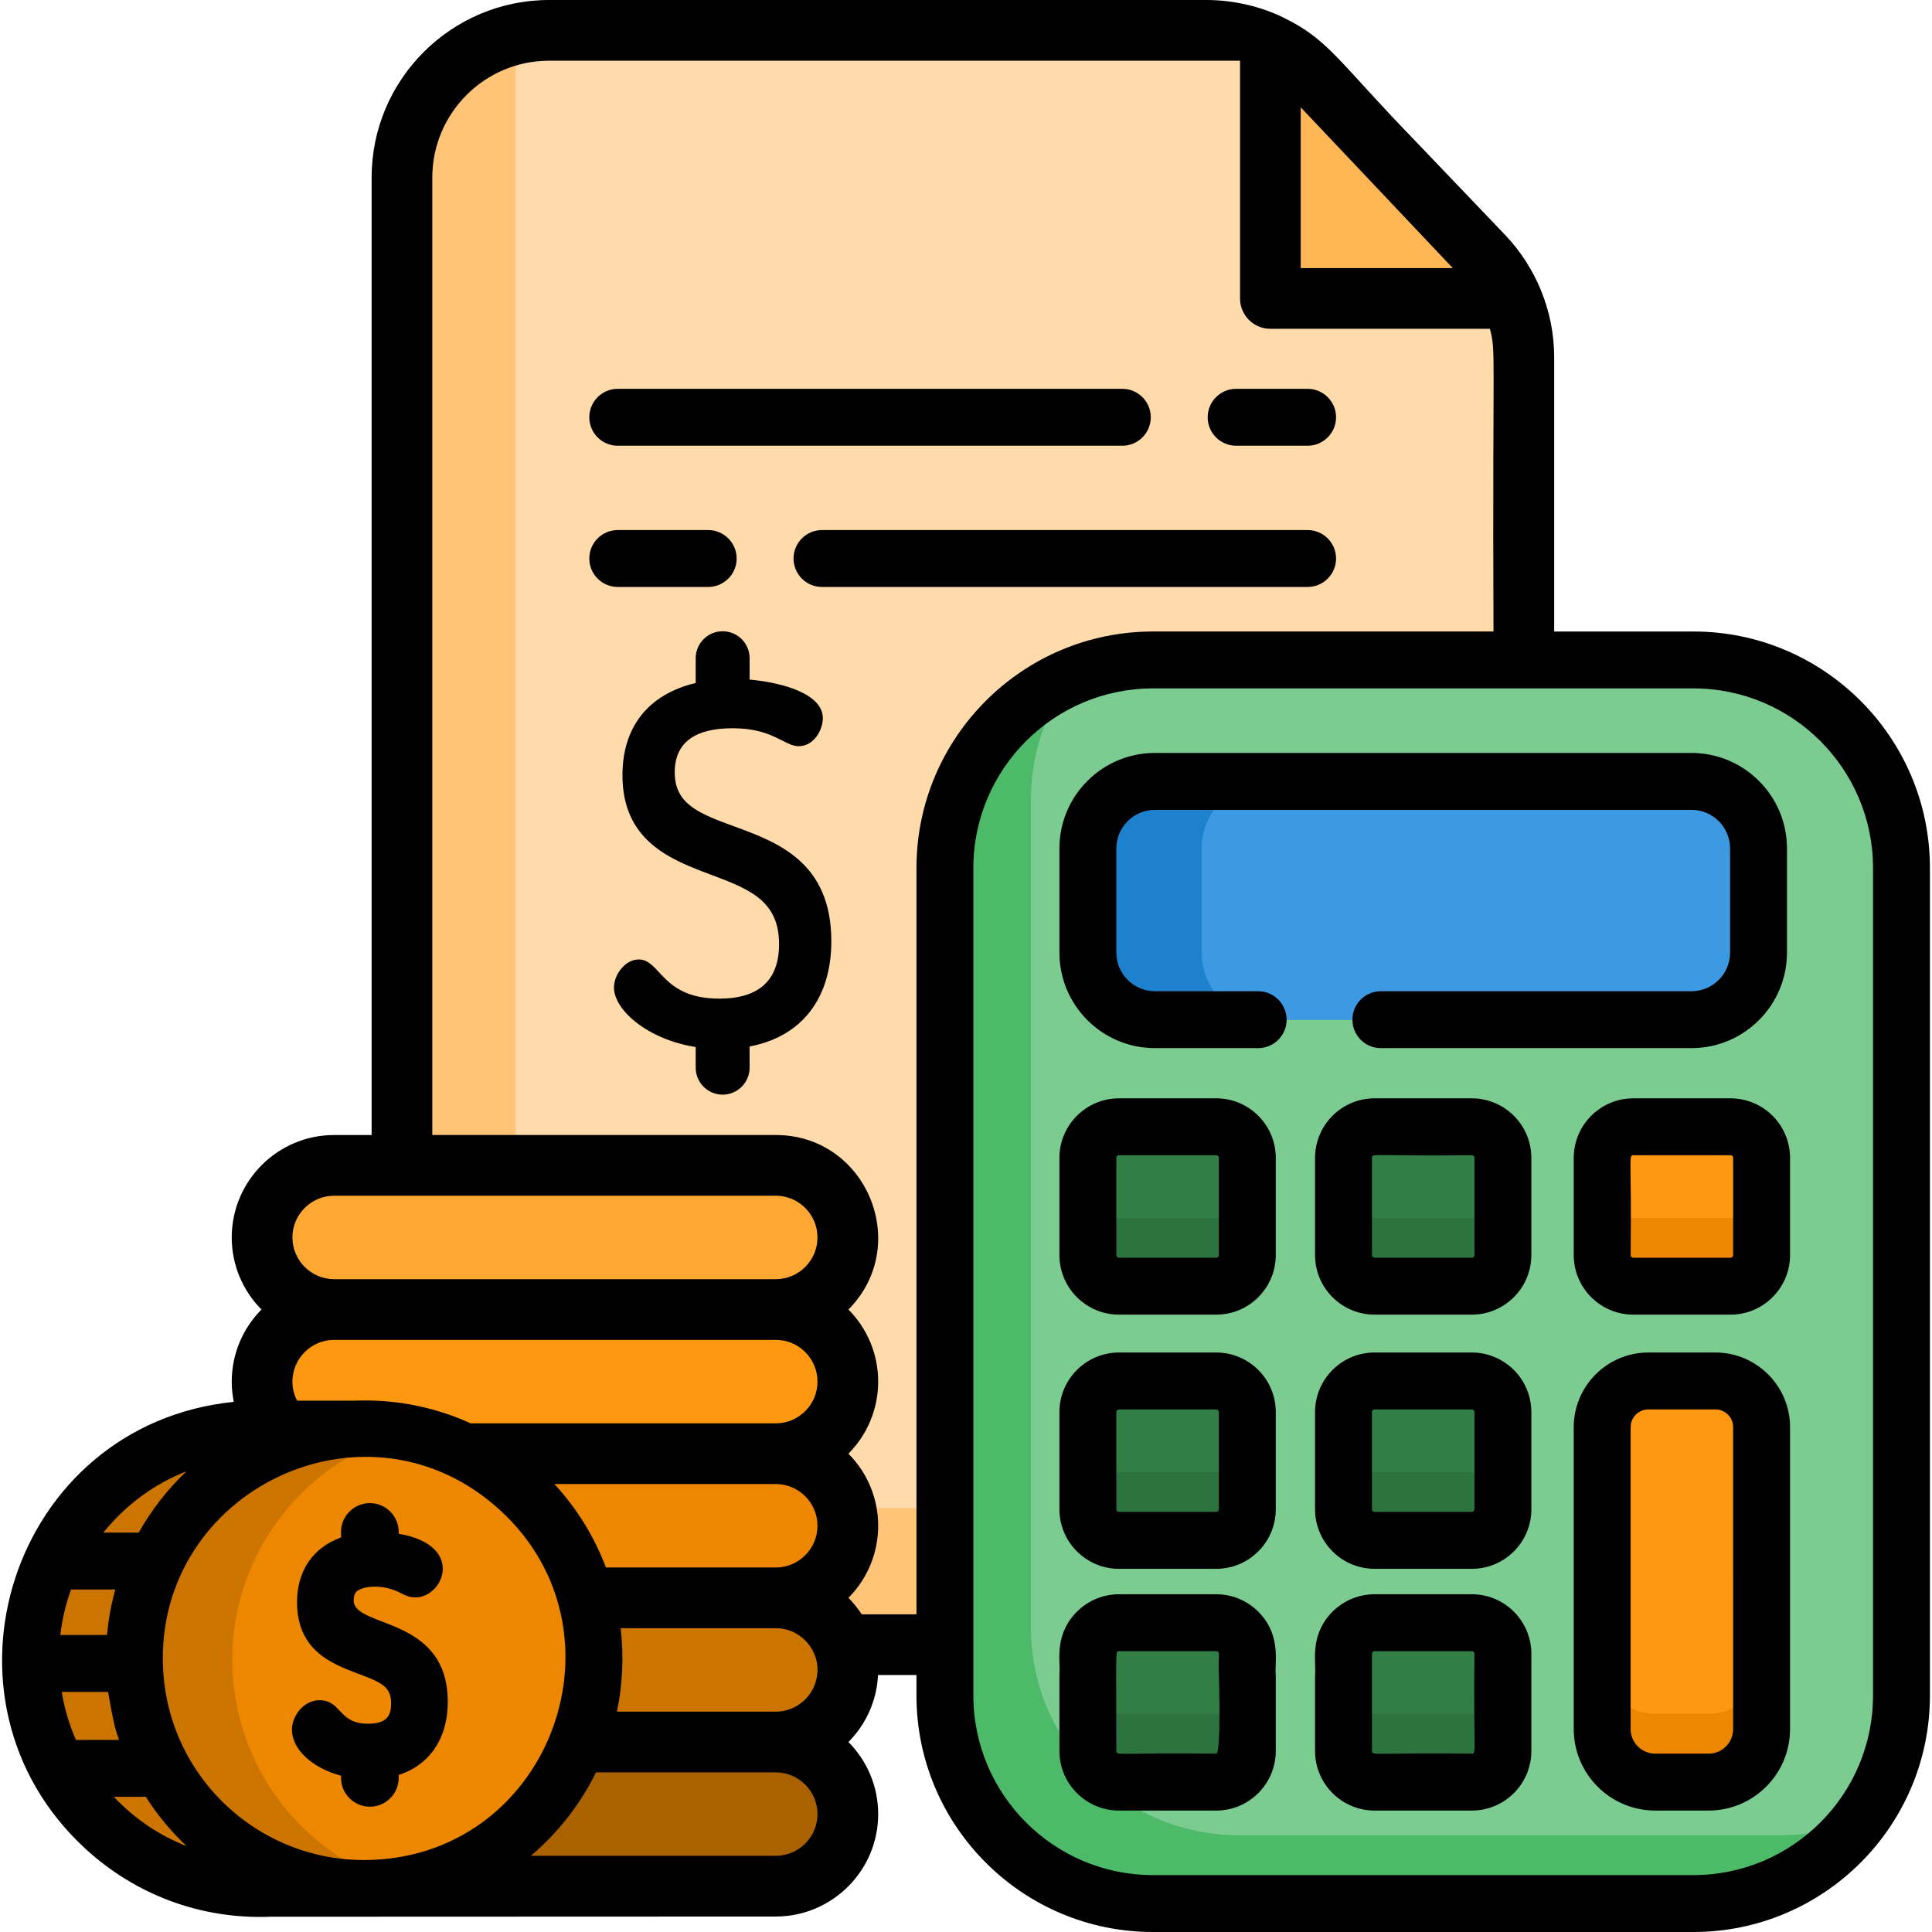 <svg xmlns="http://www.w3.org/2000/svg" xmlns:xlink="http://www.w3.org/1999/xlink" id="Capa_1" x="0px" y="0px" viewBox="0 0 512 512" style="enable-background:new 0 0 512 512;" xml:space="preserve"><path style="fill:#FFC477;" d="M403.835,94.727v302.127c0,0.603-0.01,1.206-0.04,1.81c-0.945,20.691-18.026,37.189-38.969,37.189 H145.532c-21.545,0-39.009-17.463-39.009-38.999V47.052c0-18.519,12.899-34.022,30.202-38.013c2.835-0.653,5.781-0.995,8.807-0.995 h174.192c5.922,0,11.703,1.347,16.941,3.881c10.538,5.072,13.506,11.481,32.444,30.845c21.787,23.657,26.988,26.082,31.428,36.324 C402.699,83.979,403.835,89.288,403.835,94.727z"></path><path style="fill:#FFDAAA;" d="M403.835,94.727v302.127c0,0.603-0.01,1.206-0.04,1.81c-2.835,0.654-5.781,0.995-8.807,0.995H175.694 c-21.545,0-39.009-17.463-39.009-38.999V10.858c0-0.613,0.01-1.217,0.04-1.82c2.835-0.653,5.781-0.995,8.807-0.995h174.192 c5.922,0,11.703,1.347,16.941,3.881c4.303,2.071,8.234,4.946,11.562,8.506l20.882,22.34l23.908,25.014 c3.187,3.328,5.721,7.158,7.52,11.311C402.699,83.979,403.835,89.288,403.835,94.727z"></path><path style="fill:#4CBA68;" d="M503.91,230.021v219.314c0,12.195-3.961,23.476-10.677,32.604 c-10.024,13.653-26.2,22.521-44.448,22.521H305.539c-30.443,0-55.125-24.682-55.125-55.125V230.021 c0-22.752,13.794-42.286,33.469-50.701c6.646-2.845,13.965-4.424,21.656-4.424h143.247 C479.238,174.896,503.91,199.578,503.91,230.021z"></path><path style="fill:#7CCC92;" d="M503.91,230.021v219.314c0,12.195-3.961,23.476-10.677,32.604 c-6.646,2.845-13.965,4.424-21.656,4.424H328.331c-30.443,0-55.125-24.682-55.125-55.125V211.924 c0-12.195,3.961-23.476,10.677-32.604c6.646-2.845,13.965-4.424,21.656-4.424h143.247 C479.238,174.896,503.91,199.578,503.91,230.021z"></path><path style="fill:#2C733F;" d="M398.285,374.213v25.758c0,4.554-3.69,8.244-8.234,8.244h-25.768c-4.554,0-8.244-3.69-8.244-8.244 v-25.758c0-4.554,3.69-8.244,8.244-8.244h25.768C394.595,365.969,398.285,369.658,398.285,374.213z"></path><path style="fill:#1E81CE;" d="M466.028,224.853v27.598c0,9.813-7.953,17.775-17.775,17.775H306.072 c-9.813,0-17.775-7.963-17.775-17.775v-27.598c0-9.813,7.963-17.775,17.775-17.775h142.181 C458.075,207.078,466.028,215.041,466.028,224.853z"></path><path style="fill:#3D9AE2;" d="M466.028,224.853v27.598c0,9.813-7.953,17.775-17.775,17.775H336.233 c-9.813,0-17.775-7.963-17.775-17.775v-27.598c0-9.813,7.963-17.775,17.775-17.775h112.019 C458.075,207.078,466.028,215.041,466.028,224.853z"></path><g>	<path style="fill:#2C733F;" d="M330.553,374.213v25.758c0,4.554-3.69,8.244-8.244,8.244h-25.768c-4.544,0-8.244-3.69-8.244-8.244  v-25.758c0-4.554,3.7-8.244,8.244-8.244h25.768C326.863,365.969,330.553,369.658,330.553,374.213z"></path>	<path style="fill:#2C733F;" d="M398.285,306.852v25.758c0,4.554-3.69,8.244-8.234,8.244h-25.768c-4.554,0-8.244-3.69-8.244-8.244  v-25.758c0-4.554,3.69-8.244,8.244-8.244h25.768C394.595,298.608,398.285,302.298,398.285,306.852z"></path></g><path style="fill:#EE8700;" d="M466.842,306.852v25.758c0,4.554-3.69,8.244-8.244,8.244H432.84c-4.554,0-8.244-3.69-8.244-8.244 v-25.758c0-4.554,3.69-8.244,8.244-8.244h25.758C463.152,298.608,466.842,302.298,466.842,306.852z"></path><g>	<path style="fill:#2C733F;" d="M330.553,306.852v25.758c0,4.554-3.69,8.244-8.244,8.244h-25.768c-4.544,0-8.244-3.69-8.244-8.244  v-25.758c0-4.554,3.7-8.244,8.244-8.244h25.768C326.863,298.608,330.553,302.298,330.553,306.852z"></path>	<path style="fill:#2C733F;" d="M398.285,438.265v25.768c0,4.554-3.69,8.244-8.234,8.244h-25.768c-4.554,0-8.244-3.69-8.244-8.244  v-25.768c0-4.544,3.69-8.234,8.244-8.234h25.768C394.595,430.031,398.285,433.721,398.285,438.265z"></path>	<path style="fill:#2C733F;" d="M330.553,438.265v25.768c0,4.554-3.69,8.244-8.244,8.244h-25.768c-4.544,0-8.244-3.69-8.244-8.244  v-25.768c0-4.544,3.7-8.234,8.244-8.234h25.768C326.863,430.031,330.553,433.721,330.553,438.265z"></path></g><path style="fill:#EE8700;" d="M466.842,378.214v79.998c0,7.772-6.294,14.065-14.055,14.065h-14.136 c-7.762,0-14.055-6.294-14.055-14.065v-79.998c0-6.766,5.489-12.246,12.246-12.246h17.755 C461.363,365.969,466.842,371.448,466.842,378.214z"></path><g>	<path style="fill:#317F46;" d="M398.285,374.213v7.661c0,4.554-3.69,8.244-8.234,8.244h-25.768c-4.554,0-8.244-3.69-8.244-8.244  v-7.661c0-4.554,3.69-8.244,8.244-8.244h25.768C394.595,365.969,398.285,369.658,398.285,374.213z"></path>	<path style="fill:#317F46;" d="M330.553,374.213v7.661c0,4.554-3.69,8.244-8.244,8.244h-25.768c-4.544,0-8.244-3.69-8.244-8.244  v-7.661c0-4.554,3.7-8.244,8.244-8.244h25.768C326.863,365.969,330.553,369.658,330.553,374.213z"></path>	<path style="fill:#317F46;" d="M398.285,306.852v7.661c0,4.554-3.69,8.244-8.234,8.244h-25.768c-4.554,0-8.244-3.69-8.244-8.244  v-7.661c0-4.554,3.69-8.244,8.244-8.244h25.768C394.595,298.608,398.285,302.298,398.285,306.852z"></path></g><path style="fill:#FF9811;" d="M466.842,306.852v7.661c0,4.554-3.69,8.244-8.244,8.244H432.84c-4.554,0-8.244-3.69-8.244-8.244 v-7.661c0-4.554,3.69-8.244,8.244-8.244h25.758C463.152,298.608,466.842,302.298,466.842,306.852z"></path><g>	<path style="fill:#317F46;" d="M330.553,306.852v7.661c0,4.554-3.69,8.244-8.244,8.244h-25.768c-4.544,0-8.244-3.69-8.244-8.244  v-7.661c0-4.554,3.7-8.244,8.244-8.244h25.768C326.863,298.608,330.553,302.298,330.553,306.852z"></path>	<path style="fill:#317F46;" d="M398.285,438.265v7.671c0,4.554-3.69,8.244-8.234,8.244h-25.768c-4.554,0-8.244-3.69-8.244-8.244  v-7.671c0-4.544,3.69-8.234,8.244-8.234h25.768C394.595,430.031,398.285,433.721,398.285,438.265z"></path>	<path style="fill:#317F46;" d="M330.553,438.265v7.671c0,4.554-3.69,8.244-8.244,8.244h-25.768c-4.544,0-8.244-3.69-8.244-8.244  v-7.671c0-4.544,3.7-8.234,8.244-8.234h25.768C326.863,430.031,330.553,433.721,330.553,438.265z"></path></g><path style="fill:#FF9811;" d="M466.842,378.214v61.901c0,7.772-6.294,14.065-14.055,14.065h-14.136 c-7.762,0-14.055-6.294-14.055-14.065v-61.901c0-6.766,5.489-12.246,12.246-12.246h17.755 C461.363,365.969,466.842,371.448,466.842,378.214z"></path><path style="fill:#FFB655;" d="M400.538,79.092h-48.881c-8.282,0-14.996-6.714-14.996-14.996V11.924 c4.305,2.07,8.236,4.944,11.562,8.5l20.889,22.342l23.905,25.018C396.2,71.11,398.733,74.941,400.538,79.092z"></path><path style="fill:#AA6100;" d="M224.686,480.753c0,5.258-2.152,10.024-5.61,13.492c-3.469,3.459-8.234,5.61-13.492,5.61H88.558 c-10.506,0-19.102-8.596-19.102-19.102c0-5.258,2.152-10.024,5.61-13.492c3.469-3.458,8.234-5.61,13.492-5.61h117.026 C216.09,461.651,224.686,470.247,224.686,480.753z"></path><path style="fill:#CC7400;" d="M224.686,442.548c0,5.258-2.152,10.024-5.61,13.492c-3.469,3.458-8.234,5.61-13.492,5.61H88.558 c-10.506,0-19.102-8.596-19.102-19.102c0-5.258,2.152-10.024,5.61-13.492c3.469-3.459,8.234-5.61,13.492-5.61h117.026 C216.09,423.446,224.686,432.042,224.686,442.548z"></path><path style="fill:#EE8700;" d="M224.686,404.344c0,5.258-2.152,10.024-5.61,13.492c-3.469,3.459-8.234,5.61-13.492,5.61H88.558 c-10.506,0-19.102-8.596-19.102-19.102c0-5.258,2.152-10.024,5.61-13.492c3.469-3.458,8.234-5.61,13.492-5.61h117.026 C216.09,385.242,224.686,393.838,224.686,404.344z"></path><path style="fill:#FF9811;" d="M224.686,366.139c0,5.258-2.152,10.024-5.61,13.492c-3.469,3.458-8.234,5.61-13.492,5.61H88.558 c-10.506,0-19.102-8.596-19.102-19.102c0-3.74,1.096-7.239,2.976-10.195c0.754-1.196,1.639-2.302,2.634-3.298 c3.469-3.459,8.234-5.61,13.492-5.61h117.026C216.09,347.037,224.686,355.633,224.686,366.139z"></path><path style="fill:#FFA733;" d="M205.58,347.038H88.558c-10.506,0-19.102-8.596-19.102-19.102l0,0 c0-10.506,8.596-19.102,19.102-19.102H205.58c10.506,0,19.102,8.596,19.102,19.102l0,0 C224.682,338.442,216.086,347.038,205.58,347.038z"></path><path style="fill:#CC7400;" d="M157.482,437.195c-1.217-28.513-21.435-51.727-47.926-57.94c-5.39-1.263-11.039-1.825-16.848-1.58 v-0.002H68.353c-55.219,2.394-80.957,71.171-38.672,108.697c11.65,10.357,27.192,16.383,43.995,15.662h19.03v-0.021 c1.737,0.07,3.488,0.087,5.256,0.012c3.971-0.171,7.832-0.714,11.562-1.578c27.005-6.304,46.981-30.081,47.967-58.342v-0.07 C157.553,440.432,157.553,438.823,157.482,437.195z"></path><path style="fill:#EE8700;" d="M157.492,442.031v0.07c-0.985,28.261-20.962,52.039-47.967,58.342 c-26.472-6.223-46.69-29.427-47.906-57.93c-0.01-0.141-0.02-0.271-0.02-0.412v-0.07c-1.056-30.161,19.555-56.14,47.957-62.776 c26.492,6.213,46.71,29.427,47.926,57.94C157.553,438.823,157.553,440.432,157.492,442.031z"></path><path d="M448.785,167.356h-36.908V94.727c0-12.437-4.946-24.029-13.04-32.504L374.99,37.269 c-20.238-20.852-22.792-26.743-34.846-32.594C334.544,1.88,327.165,0,319.725,0H145.533c-25.949,0-47.052,21.113-47.052,47.052 V300.79h-9.923c-14.97,0-27.145,12.175-27.145,27.145c0,7.45,3.016,14.196,7.882,19.102c-4.866,4.906-7.882,11.652-7.882,19.102 c0,2.795,0.392,4.454,0.533,5.369C3.04,377.5-20.426,450.41,22.685,489.982c13.02,11.954,30.302,18.73,49.042,17.966 c6.193,0,133.695-0.05,133.856-0.05c14.96,0,27.145-12.175,27.145-27.145c0-7.45-3.016-14.196-7.882-19.102 c4.574-4.615,7.51-10.838,7.842-17.755h10.185v5.439c0,34.555,28.11,62.665,62.665,62.665h143.247 c34.555,0,62.665-28.11,62.665-62.665V230.021C511.451,195.466,483.34,167.356,448.785,167.356z M344.708,28.442 c31.589,33.389,38.707,40.919,40.044,42.337c0,0,0.01,0,0.02,0.02c0.01,0,0.01,0,0.01,0c0.01,0.02,0.03,0.04,0.04,0.05l0.01,0.01 c0.02,0.03,0.04,0.05,0.06,0.06c0.01,0.01,0.02,0.02,0.03,0.04c0.01,0.01,0.02,0.01,0.02,0.02c0.01,0.01,0.02,0.01,0.03,0.03 c0.02,0.01,0.03,0.03,0.04,0.04h-40.306L344.708,28.442L344.708,28.442z M88.558,316.876h117.026 c6.093,0,11.059,4.967,11.059,11.059c0,6.103-4.967,11.059-11.059,11.059H88.558c-6.093,0-11.059-4.957-11.059-11.059 C77.498,321.842,82.465,316.876,88.558,316.876z M88.558,355.08h117.026c6.093,0,11.059,4.967,11.059,11.059 c0,6.103-4.967,11.059-11.059,11.059h-80.833c-3.288-1.508-6.696-2.735-10.185-3.68c-5.208-1.418-10.597-2.222-16.086-2.363 c-1.578-0.04-3.157-0.03-4.735,0.04h-15.01c-0.794-1.518-1.237-3.237-1.237-5.057C77.498,360.047,82.465,355.08,88.558,355.08z  M216.643,404.344c0,6.103-4.967,11.059-11.059,11.059h-45.011c-3.056-8.134-7.661-15.624-13.653-22.118h58.664 C211.676,393.285,216.643,398.251,216.643,404.344z M49.428,389.907c-4.896,4.645-9.25,10.164-12.668,16.247h-9.37 C33.513,398.563,41.124,393.164,49.428,389.907z M18.834,421.234h11.713c-0.261,1.126-1.589,5.459-2.192,12.055H15.979 C16.462,429.147,17.417,425.105,18.834,421.234z M20.131,461.098c-1.78-4.042-3.056-8.314-3.78-12.728h12.286 c2.202,12.487,2.322,10.335,2.875,12.728H20.131z M30.165,476.178c4.936-0.01,7.802,0.02,8.475-0.02 c3.006,4.745,6.625,9.139,10.818,13.09C42.169,486.383,35.685,482.01,30.165,476.178z M98.792,492.878 c-29.427,1.267-54.341-21.525-55.587-51.023c-2.021-46.961,54.069-74.006,89.388-41.583 C167.41,432.233,146.216,490.927,98.792,492.878z M205.584,491.812h-64.917c7.188-6.083,13.09-13.613,17.282-22.118h47.635 c6.093,0,11.059,4.967,11.059,11.059C216.643,486.855,211.676,491.812,205.584,491.812z M216.553,443.896 c-0.664,5.469-5.329,9.712-10.969,9.712h-42.085c1.458-6.977,1.87-14.498,0.975-22.118h41.11 C212.36,431.489,217.417,437.552,216.553,443.896z M242.873,427.809h-14.518c-1.015-1.578-2.192-3.036-3.509-4.363 c10.506-10.597,10.516-27.608,0-38.204c4.866-4.906,7.882-11.652,7.882-19.102c0-7.45-3.016-14.196-7.882-19.102 c16.91-17.051,4.826-46.247-19.263-46.247h-91.017V47.052c0-17.071,13.894-30.966,30.966-30.966h183.09v63.007 c0,4.444,3.599,8.043,8.043,8.043h58.171c1.679,6.515,0.643,4.363,0.955,80.219h-90.253c-34.555,0-62.665,28.11-62.665,62.665 L242.873,427.809L242.873,427.809z M496.37,449.335c0,26.24-21.344,47.585-47.585,47.585H305.539 c-26.23,0-47.585-21.344-47.585-47.585V230.021c0-26.24,21.354-47.585,47.585-47.585h143.247c26.24,0,47.585,21.344,47.585,47.585 V449.335z"></path><path d="M333.428,262.686h-27.356c-5.629,0-10.235-4.606-10.235-10.235v-27.598c0-5.629,4.606-10.235,10.235-10.235h142.181 c5.65,0,10.235,4.595,10.235,10.235v27.598c0,5.64-4.585,10.235-10.235,10.235h-82.31c-4.164,0-7.54,3.376-7.54,7.54 s3.376,7.54,7.54,7.54h82.31c13.965,0,25.315-11.361,25.315-25.315v-27.598c0-13.955-11.351-25.315-25.315-25.315H306.072 c-13.981,0-25.315,11.334-25.315,25.315v27.598c0,13.981,11.334,25.315,25.315,25.315h27.356c4.164,0,7.54-3.376,7.54-7.54 S337.592,262.686,333.428,262.686z"></path><path d="M296.541,415.755h25.768c8.707,0,15.784-7.078,15.784-15.784v-25.758c0-8.707-7.078-15.784-15.784-15.784h-25.768 c-8.697,0-15.784,7.078-15.784,15.784v25.758C280.756,408.677,287.844,415.755,296.541,415.755z M295.837,374.213 c0-0.392,0.322-0.704,0.704-0.704h25.768c0.382,0,0.704,0.312,0.704,0.704v25.758c0,0.392-0.322,0.704-0.704,0.704h-25.768 c-0.382,0-0.704-0.312-0.704-0.704V374.213z"></path><path d="M458.598,291.068H432.84c-8.707,0-15.784,7.078-15.784,15.784v25.758c0,8.707,7.078,15.784,15.784,15.784h25.758 c8.707,0,15.784-7.078,15.784-15.784v-25.758C474.382,298.146,467.304,291.068,458.598,291.068z M459.302,332.61 c0,0.392-0.312,0.704-0.704,0.704H432.84c-0.382,0-0.704-0.312-0.704-0.704c0.312-25.486-0.654-26.462,0.704-26.462h25.758 c0.392,0,0.704,0.312,0.704,0.704V332.61z"></path><path d="M296.541,348.394h25.768c8.707,0,15.784-7.078,15.784-15.784v-25.758c0-8.707-7.078-15.784-15.784-15.784h-25.768 c-8.697,0-15.784,7.078-15.784,15.784v25.758C280.756,341.317,287.844,348.394,296.541,348.394z M295.837,306.852 c0-0.392,0.322-0.704,0.704-0.704h25.768c0.382,0,0.704,0.312,0.704,0.704v25.758c0,0.392-0.322,0.704-0.704,0.704h-25.768 c-0.382,0-0.704-0.312-0.704-0.704V306.852z"></path><path d="M334.122,427.809c-2.896-3.257-7.118-5.318-11.813-5.318h-25.768c-4.695,0-8.918,2.061-11.803,5.318 c-5.479,6.143-3.619,12.839-3.981,16.086v20.138c0,8.707,7.088,15.784,15.784,15.784h25.768c8.707,0,15.784-7.078,15.784-15.784 v-20.138C337.731,440.719,339.571,433.952,334.122,427.809z M322.309,464.737c-25.456-0.312-26.472,0.653-26.472-0.704 c0-27.276-0.302-26.462,0.704-26.462h25.768c1.237,0,0.473,1.719,0.704,6.324C323.012,443.896,323.666,464.737,322.309,464.737z"></path><path d="M454.596,358.428h-17.755c-10.908,0-19.786,8.878-19.786,19.786v79.998c0,11.914,9.692,21.606,21.596,21.606h14.136 c11.914,0,21.596-9.692,21.596-21.606v-79.998C474.382,367.306,465.515,358.428,454.596,358.428z M459.302,458.212 c0,3.599-2.916,6.525-6.515,6.525h-14.136c-3.589,0-6.515-2.926-6.515-6.525v-79.998c0-2.594,2.111-4.705,4.705-4.705h17.755 c2.594,0,4.705,2.111,4.705,4.705L459.302,458.212L459.302,458.212z"></path><path d="M194.647,219.028L194.647,219.028c-9.194-3.378-15.836-5.818-15.836-14.336c0-7.763,5.156-11.699,15.323-11.699 c10.793,0,13.699,4.751,17.501,4.751c4.138,0,6.427-4.392,6.427-7.428c0-6.282-10.247-9.397-19.407-10.219v-5.664 c0-3.94-3.205-7.145-7.145-7.145s-7.145,3.205-7.145,7.145V181c-12.525,2.974-19.407,11.625-19.407,24.443 c0,17.55,12.92,22.405,23.304,26.308c10.166,3.82,18.197,6.838,18.197,18.445c0,9.587-5.323,14.448-15.824,14.448 c-15.368,0-15.512-10.376-21.374-10.376c-3.63,0-6.554,4.064-6.554,7.428c0,5.942,8.849,13.752,21.658,15.779v5.473 c0,3.94,3.205,7.145,7.145,7.145s7.145-3.205,7.145-7.145v-5.62c13.778-2.593,21.658-12.71,21.658-27.883 C220.312,228.458,206.082,223.23,194.647,219.028z"></path><path d="M390.051,422.491h-25.768c-4.695,0-8.918,2.061-11.813,5.318c-5.459,6.153-3.609,12.839-3.971,16.086v20.138 c0,8.707,7.078,15.784,15.784,15.784h25.768c8.697,0,15.774-7.078,15.774-15.784v-25.768c0-4.454-1.86-8.485-4.836-11.351 C398.154,424.18,394.294,422.491,390.051,422.491z M390.051,464.737c-25.456-0.312-26.472,0.653-26.472-0.704v-25.768 c0-0.382,0.322-0.694,0.704-0.694h25.768c0.382,0,0.694,0.312,0.694,0.694C390.443,463.782,391.388,464.737,390.051,464.737z"></path><path d="M390.051,291.068h-25.768c-8.707,0-15.784,7.078-15.784,15.784v25.758c0,8.707,7.078,15.784,15.784,15.784h25.768 c2.031,0,3.961-0.382,5.741-1.086c5.871-2.302,10.034-8.023,10.034-14.699v-25.758C405.825,298.115,398.707,291.068,390.051,291.068 z M390.745,332.61c0,0.392-0.312,0.704-0.694,0.704h-25.768c-0.382,0-0.704-0.312-0.704-0.704v-25.758 c0-1.357,0.935-0.402,26.472-0.704c0.382,0,0.694,0.312,0.694,0.704L390.745,332.61L390.745,332.61z"></path><path d="M395.792,359.514c-1.78-0.704-3.71-1.086-5.741-1.086h-25.768c-8.707,0-15.784,7.078-15.784,15.784v25.758 c0,8.707,7.078,15.784,15.784,15.784h25.768c8.697,0,15.774-7.078,15.774-15.784v-25.758 C405.825,367.537,401.663,361.816,395.792,359.514z M390.745,399.97c0,0.392-0.312,0.704-0.694,0.704h-25.768 c-0.382,0-0.704-0.312-0.704-0.704v-25.758c0-0.392,0.322-0.704,0.704-0.704h25.768c0.382,0,0.694,0.312,0.694,0.704V399.97z"></path><path d="M327.587,118.122h18.941c4.162,0,7.54-3.368,7.54-7.54c0-4.162-3.378-7.54-7.54-7.54h-18.941c-4.162,0-7.54,3.378-7.54,7.54 C320.046,114.754,323.424,118.122,327.587,118.122z"></path><path d="M163.71,118.122h133.716c4.162,0,7.54-3.368,7.54-7.54c0-4.162-3.378-7.54-7.54-7.54H163.71c-4.162,0-7.54,3.378-7.54,7.54 C156.169,114.754,159.548,118.122,163.71,118.122z"></path><path d="M187.678,155.552c4.162,0,7.54-3.378,7.54-7.54s-3.378-7.54-7.54-7.54H163.71c-4.162,0-7.54,3.378-7.54,7.54 s3.378,7.54,7.54,7.54H187.678z"></path><path d="M354.069,148.012c0-4.162-3.378-7.54-7.54-7.54H217.839c-4.162,0-7.54,3.378-7.54,7.54s3.378,7.54,7.54,7.54h128.689 C350.69,155.552,354.069,152.174,354.069,148.012z"></path><path d="M93.742,424.154c0-1.895,0.698-2.439,1.351-2.801c2.026-1.121,6.674-1.451,10.931,0.739c1.131,0.581,2.413,1.24,4.081,1.24 c7.437,0,13.319-13.819-4.446-16.874v-0.475c0-4.213-3.428-7.641-7.641-7.641c-4.213,0-7.641,3.428-7.641,7.641v1.45 c-7.444,2.7-11.655,8.839-11.655,17.172c0,12.86,9.343,16.371,16.167,18.934c6.507,2.445,8.757,3.515,8.757,7.941 c0,2.767-0.745,5.328-6.154,5.328c-7.882,0-6.938-6.23-12.837-6.23c-4.169,0-7.286,4.123-7.286,7.81 c0,5.224,5.432,10.182,13.008,12.192v0.572c0,4.213,3.428,7.641,7.641,7.641c4.213,0,7.641-3.427,7.641-7.641v-0.772 c8.198-2.635,13.007-9.694,13.007-19.35C118.668,428.117,93.742,431.557,93.742,424.154z"></path><g></g><g></g><g></g><g></g><g></g><g></g><g></g><g></g><g></g><g></g><g></g><g></g><g></g><g></g><g></g></svg>